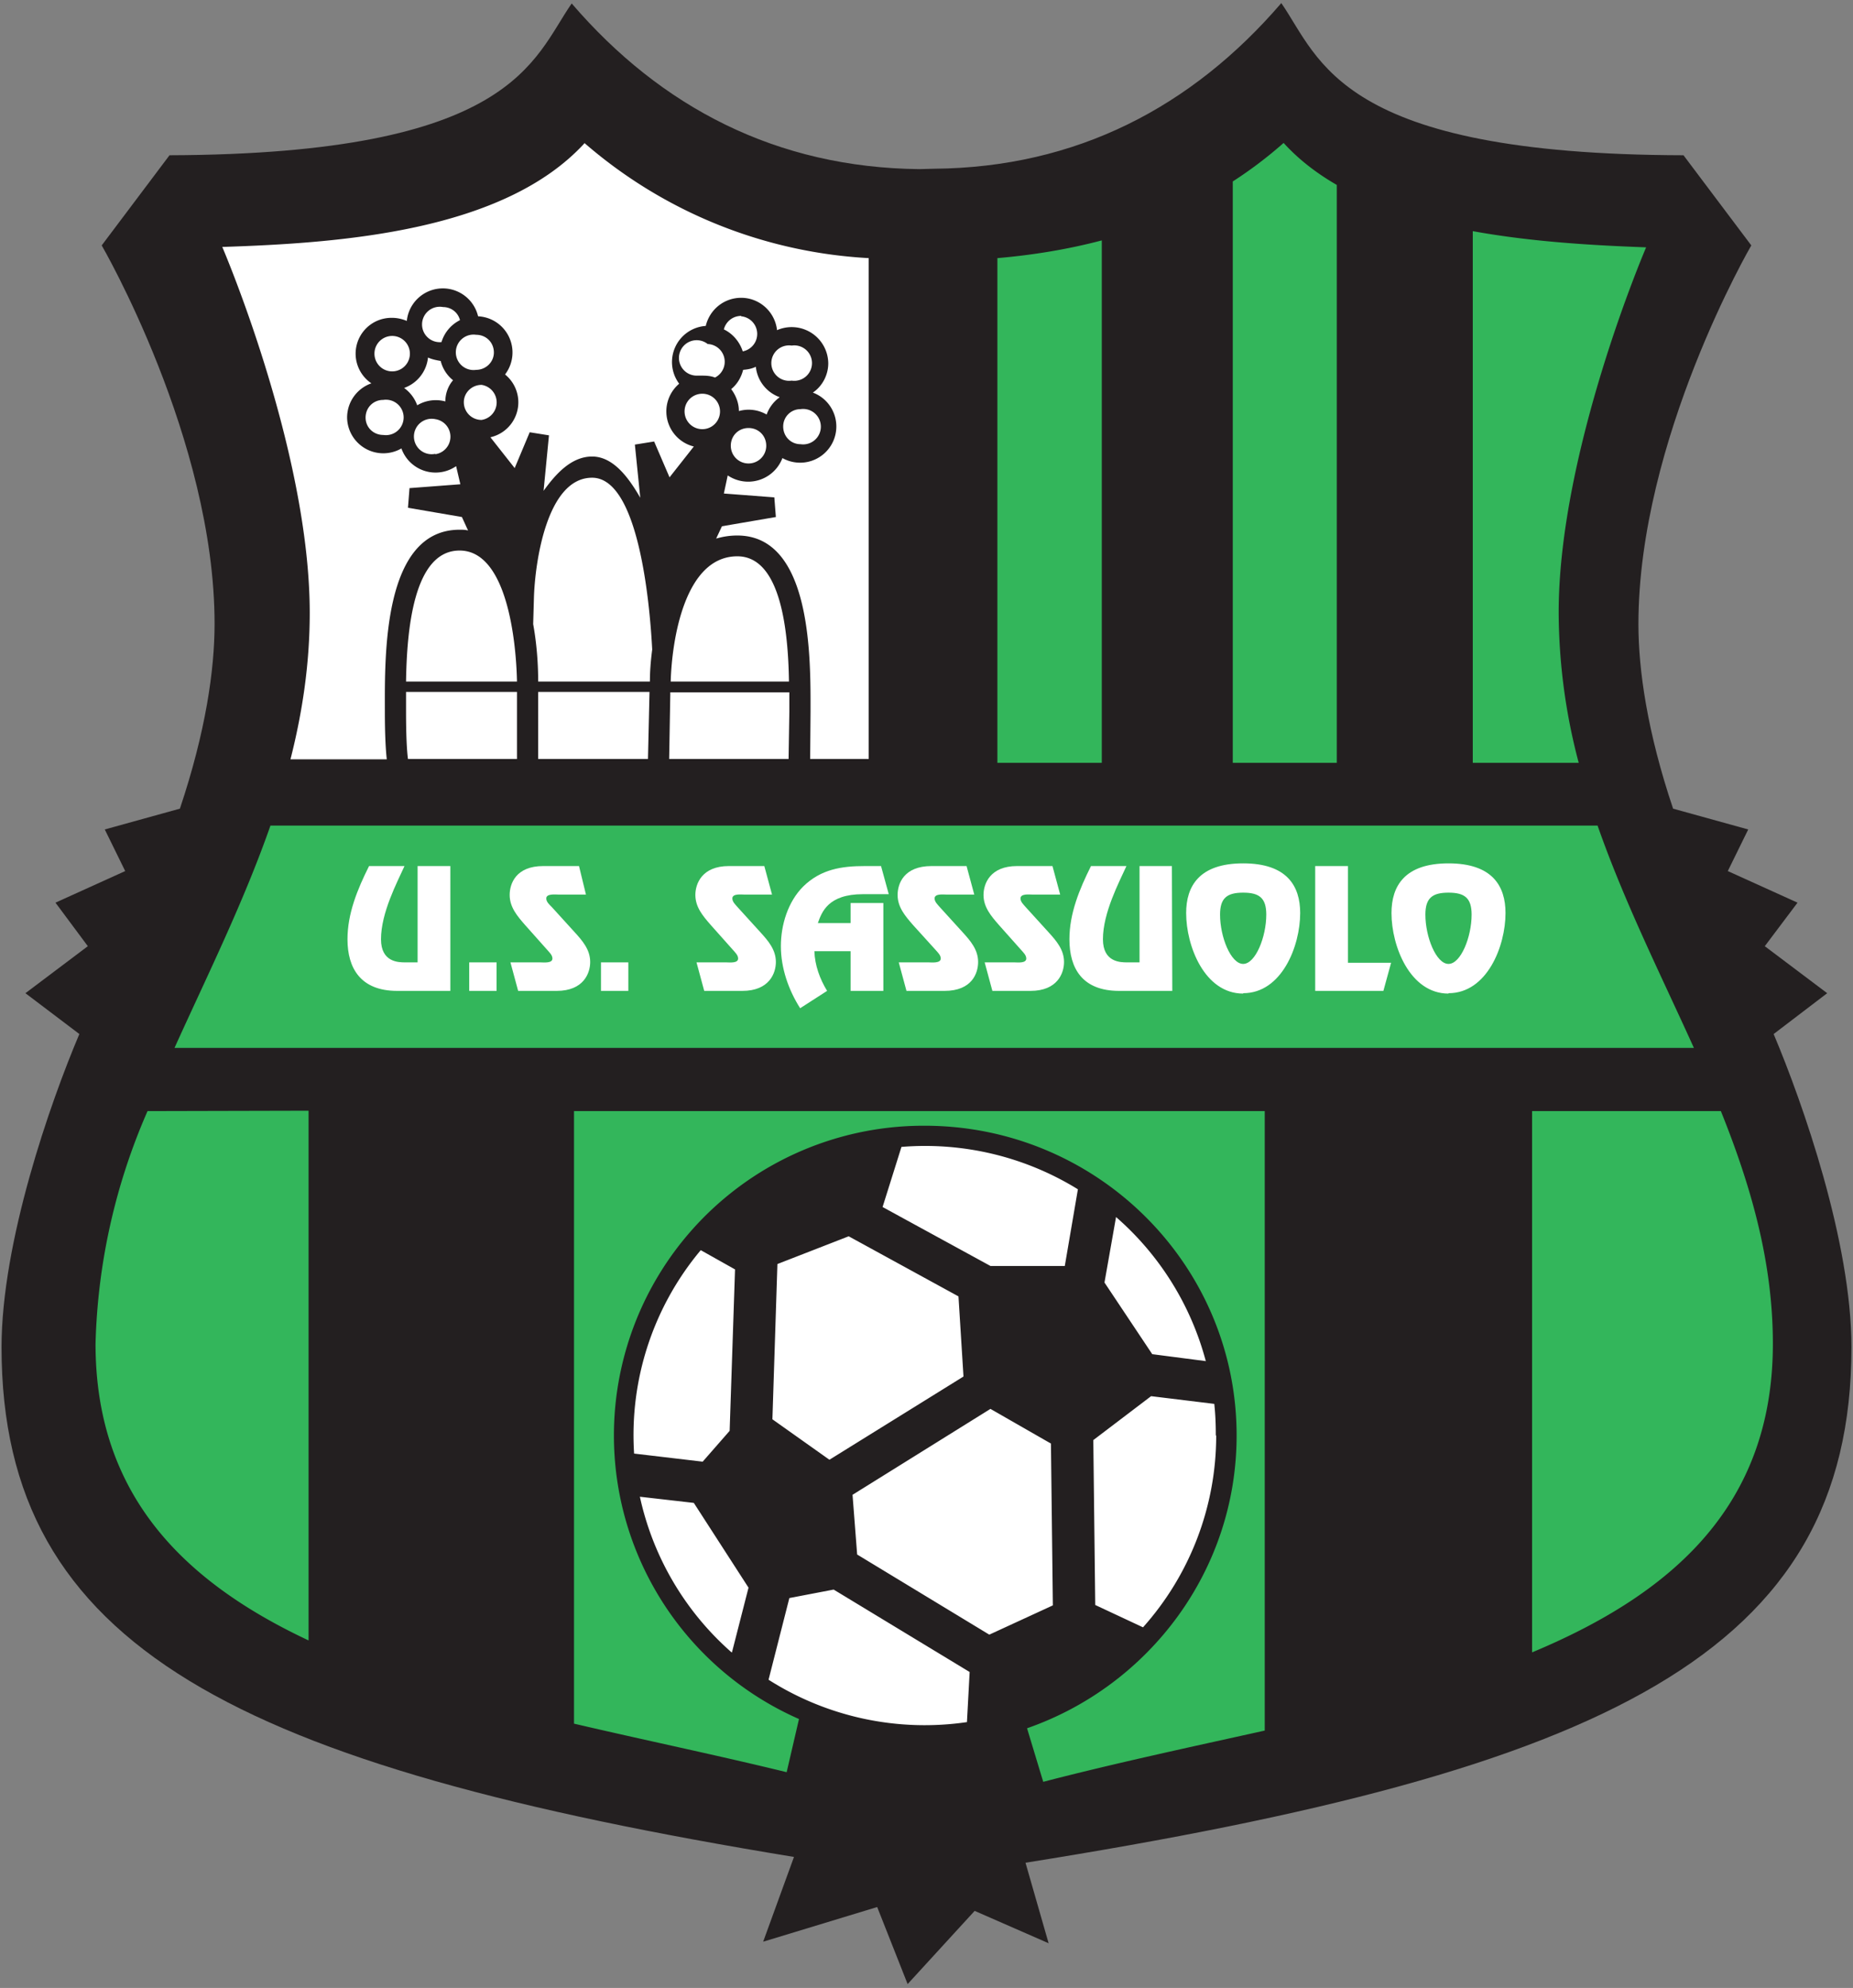 <svg fill="none" height="516" width="481" xmlns="http://www.w3.org/2000/svg"><rect width="100%" height="100%" fill="#808080" stroke="none"/><path d="M242.4 43.8c37-.3 67-16 90.2-43 10.1 14.6 14.9 39.3 104.4 39.5l17.6 23.4S425.3 114 425.3 162c0 11.9 2.3 28 9 47.9l19.5 5.4-5.3 10.8 18.1 8.2-8.5 11.3 16.2 12.2-13.9 10.6c7.6 18 20.2 54 20.2 81.3 0 79.6-63.8 109.8-214.4 133.8l6 20.9L253 496l-17.4 19-7.9-20-29.6 9 8-22C61.7 458.3.4 427.8.4 349.7c0-27.3 12.6-63.4 20.2-81.3l-14-10.6 16.2-12.2-8.4-11.3 18.1-8.2-5.3-10.8 19.5-5.4c6.7-20 9-36 9-48 0-47.8-29.3-98.2-29.3-98.2L44 40.3C133.5 40 138.3 15.4 148.4.9c23.2 27 53.2 42.6 90.2 43z" fill="#231f20"/><g fill="#fff"><path d="M256.8 424.3l16.5-7.6-.5-42-15.7-9-35.8 22.3 1.2 15.5zM189.4 371.4l1.4-41.9-8.9-5a74.7 74.7 0 0 0-17.3 52.8l17.8 2.1zM220.3 320.9l-18.5 7.2-1.3 40.3 14.8 10.5 34.8-21.6-1.3-20.8zM190 428.9l4.3-16.8-14.2-22-14-1.6a75 75 0 0 0 23.8 40.4M315.6 372.6c0-2.8-.1-5.5-.4-8.2l-16.4-2-15 11.4.5 42.8 12.4 5.8a74.7 74.7 0 0 0 19-49.8M279.8 308.7a75.5 75.5 0 0 0-45.8-11l-4.9 15.6 28 15.3h19.3zM313 353.3a75.2 75.2 0 0 0-23.3-37.4l-3 17 12.4 18.6zM251 447l.7-13-35.3-21.4-11.5 2.2-5.4 21.2a75.5 75.5 0 0 0 51.5 11M125 109a4.6 4.6 0 0 0 0-9.1c-2.5 0-4.6 2-4.6 4.5s2 4.6 4.6 4.6zM115 79.7a4.6 4.6 0 1 0-.4 9.1 9.4 9.4 0 0 1 4.8-5.7c-.5-2-2.3-3.4-4.4-3.4zM203.3 110.7c0 2.6 2 4.6 4.5 4.6a4.6 4.6 0 1 0 0-9.1c-2.5 0-4.5 2-4.5 4.5M105.4 176.9h28.8c-.2-10.1-2.5-34-14.9-34-12 0-13.7 20.8-13.9 34zM205.5 89.7a4.6 4.6 0 1 0 0 9.1 4.6 4.6 0 1 0 0-9.1M106.4 91.8a4.6 4.6 0 1 0-9.2 0 4.6 4.6 0 0 0 9.2 0zM134.2 179.6h-28.8v4.9c0 6.3.2 10.2.5 12.5h28.3zM94.9 108.4c0 2.5 2 4.5 4.6 4.5a4.6 4.6 0 1 0 0-9.1c-2.6 0-4.6 2-4.6 4.6M113 117.9a4.6 4.6 0 0 0 0-9.1 4.6 4.6 0 1 0 0 9M108.3 105.2a9.4 9.4 0 0 1 7.3-1c0-2 .7-4 2-5.5a9.3 9.3 0 0 1-3.2-5c-1.1-.2-2.2-.4-3.3-.9a9.4 9.4 0 0 1-6.2 7.9 9.5 9.5 0 0 1 3.4 4.5M123.6 96c2.5 0 4.6-2 4.6-4.5 0-2.6-2-4.6-4.6-4.6a4.6 4.6 0 1 0 0 9.1M196.2 95.2c-1 .5-2.1.7-3.3.8-.5 2-1.6 3.8-3.1 5 1.2 1.6 2 3.6 2 5.7a9.3 9.3 0 0 1 7.2.9 9.5 9.5 0 0 1 3.4-4.5 9.4 9.4 0 0 1-6.2-7.9M173.7 197h31l.2-12.3v-5H174zM153.7 124c-11.7 0-14.8 21.8-15.1 31l-.2 7c1 5.5 1.3 10.8 1.3 14.9h29c0-2.5.2-5.3.6-8.3-.7-13.4-3.8-44.6-15.6-44.6zM168.6 179.6h-28.9V197h28.5z"/><path d="M151.8 37.1c-21 23-63.4 26-94.1 27 0 0 22.7 52.8 22.7 95 0 13.2-1.9 25.8-5 38h25c-.3-2.7-.5-6.7-.5-12.6 0-13.7-.7-47 19.4-47 .8 0 1.5 0 2.2.2l-1.6-3.5-14-2.4.4-5.1 13.2-1-1.1-4.7a9.4 9.4 0 0 1-14.2-4.6 9.4 9.4 0 0 1-14.1-8c0-4.1 2.6-7.6 6.3-8.9a9.3 9.3 0 0 1 5.4-17c1.3 0 2.6.3 3.8.8a9.4 9.4 0 0 1 18.5-1.2 9.4 9.4 0 0 1 7 15.1 9.3 9.3 0 0 1-3.8 16.3l6.3 8 3.9-9.3 5 .8-1.4 14.4c2.9-4 7-8.9 12.6-8.9 5.5 0 9.5 5.5 12.5 10.7l-1.4-13.8 5-.8 4 9.3 6.3-8a9.4 9.4 0 0 1-3.8-16.3 9.4 9.4 0 0 1 6.9-15c1-4.2 4.7-7.3 9.2-7.3 4.8 0 8.8 3.7 9.3 8.4a9.5 9.5 0 0 1 13.3 8.6c0 3.1-1.6 6-4 7.6a9.4 9.4 0 1 1-7.9 17 9.5 9.5 0 0 1-14.2 4.5l-1 4.7 13.1 1 .4 5.1-14 2.4-1.5 3.2c1.7-.5 3.5-.8 5.5-.8 19.5 0 19 32.5 19 45.7l-.1 12.3h15.2V67a122.7 122.7 0 0 1-73.7-29.8"/><path d="M204.8 176.9c-.2-12.8-2-32.5-13.4-32.5-13.7 0-17 21.8-17.3 32.5zM189.7 115.7c0 2.5 2 4.6 4.6 4.6 2.5 0 4.6-2 4.6-4.6s-2-4.6-4.6-4.6c-2.6 0-4.6 2-4.6 4.6M192.4 82c-2.2 0-4 1.5-4.5 3.5 2.3 1.1 4.1 3.2 4.9 5.7a4.6 4.6 0 0 0-.4-9.1zM177.7 106.8a4.6 4.6 0 0 0 9.2 0c0-2.5-2-4.6-4.6-4.6-2.5 0-4.6 2-4.6 4.6M183.7 89.3a4.6 4.6 0 1 0-2.7 8.2h1.3c1.2 0 2.3.1 3.3.5a4.6 4.6 0 0 0-1.9-8.7"/></g><g fill="#33b65b"><path d="M409.8 198a154 154 0 0 1-5.2-39c0-42 22.7-94.8 22.7-94.8-13.6-.5-29.6-1.4-45-4.2v138zM460.2 348.8c0-21.3-5.7-41-13.5-60.4h-49v140.5c36.4-15.2 62.5-38.1 62.5-80.1M414.8 214.3H70.2c-7 20-16.4 38.9-24.9 57.7h394.4c-8.5-18.8-18-37.7-25-57.7M38.3 288.4a160.5 160.5 0 0 0-13.5 60.4c0 39.1 22.7 61.7 55.3 77V288.3zM347 198V48c-5.2-3-9.9-6.6-13.8-10.9-4.3 3.8-8.7 7.1-13.2 10V198zM286 198V62.4c-8.7 2.3-17.8 3.8-27.1 4.6v131zM149 288.4v159c18.4 4.3 37.2 8.2 55.2 12.6l3.2-13.8a80.4 80.4 0 0 1 32.6-154c44.7 0 81 36 81 80.4 0 35.1-22.8 65-54.4 76l4.2 13.9c18.5-4.8 38.1-9 57.5-13.3V288.4z"/></g><path d="M116.9 224.8h-8.5v25h-3.2c-1.7 0-6.3 0-6.3-6 0-6.9 4.2-14.8 6.1-19h-9.2c-3 6-5.6 12.3-5.6 19 0 7.5 3.4 13.4 12.9 13.4h13.8zm4.9 25h7.1v7.4h-7.1zm28.5-25H141c-7.1 0-8.7 4.6-8.7 7.5 0 3.2 2 5.5 4 7.8l5.7 6.4c.6.7 1.4 1.4 1.4 2.3 0 1.3-2.3 1-3.2 1h-7.7l2 7.4h10c7 0 8.7-4.6 8.7-7.5 0-3.2-2-5.5-4-7.7l-6-6.6c-.6-.6-1.4-1.3-1.4-2.2 0-1.3 2.4-1 3.2-1h7.1zm5.7 25h7.1v7.4H156zm42.4-25h-9.2c-7 0-8.7 4.6-8.7 7.5 0 3.2 2 5.5 4 7.8l5.7 6.4c.6.7 1.4 1.4 1.4 2.3 0 1.3-2.3 1-3.1 1h-7.7l2 7.4h9.9c7 0 8.7-4.6 8.7-7.5 0-3.2-2-5.5-4-7.7l-6-6.6c-.5-.6-1.3-1.3-1.3-2.2 0-1.3 2.3-1 3.1-1h7.2zm30.9 9.6h-8.5v5.2h-8.5c1-2.8 2.6-7.5 11.7-7.5h6.7l-2-7.3h-4.2c-6 0-11.4.8-16 5.3-4 4-5.8 10-5.8 15.5 0 5.7 2 11.4 5 16.1l7-4.5c-1.9-3.1-3.2-6.7-3.3-10.3h9.4v10.3h8.5zm21.6-9.6h-9.1c-7.2 0-8.8 4.6-8.8 7.5 0 3.2 2 5.5 4 7.8l5.8 6.4c.6.7 1.4 1.4 1.4 2.3 0 1.3-2.4 1-3.2 1h-7.7l2 7.4h9.9c7.1 0 8.7-4.6 8.7-7.5 0-3.2-2-5.5-4-7.7l-6-6.6c-.5-.6-1.3-1.3-1.3-2.2 0-1.3 2.3-1 3.1-1h7.2zm22.3 0H264c-7 0-8.7 4.6-8.7 7.5 0 3.2 2 5.5 4 7.8l5.7 6.4c.6.7 1.4 1.4 1.4 2.3 0 1.3-2.3 1-3.1 1h-7.7l2 7.4h9.9c7 0 8.7-4.6 8.7-7.5 0-3.2-2-5.5-4-7.7l-6-6.6c-.5-.6-1.3-1.3-1.3-2.2 0-1.3 2.3-1 3.1-1h7.2zm31 0h-8.4v25h-3.2c-1.7 0-6.3 0-6.3-6 0-6.9 4.2-14.8 6.1-19h-9.2c-3 6-5.6 12.3-5.6 19 0 7.5 3.3 13.4 12.9 13.4h13.8zm18.5 33c10 0 14.8-12.2 14.8-20.8 0-7-3.4-12.9-14.8-12.9s-14.8 5.9-14.8 12.9c0 8.6 4.8 20.9 14.8 20.9zm0-7.6c-3.2 0-6-7-6-12.8 0-4.3 1.8-5.7 6-5.7s6 1.4 6 5.7c0 5.8-2.8 12.8-6 12.8zm27.2-25.4h-8.5v32.4h17.7l2-7.3h-11.2zm26.1 33c10 0 14.8-12.2 14.8-20.8 0-7-3.4-12.9-14.8-12.9s-14.8 5.9-14.8 12.9c0 8.6 4.8 20.9 14.8 20.9zm0-7.6c-3.2 0-6-7-6-12.8 0-4.3 1.8-5.7 6-5.7s6 1.4 6 5.7c0 5.8-2.8 12.8-6 12.8z" fill="#fff"/></svg>